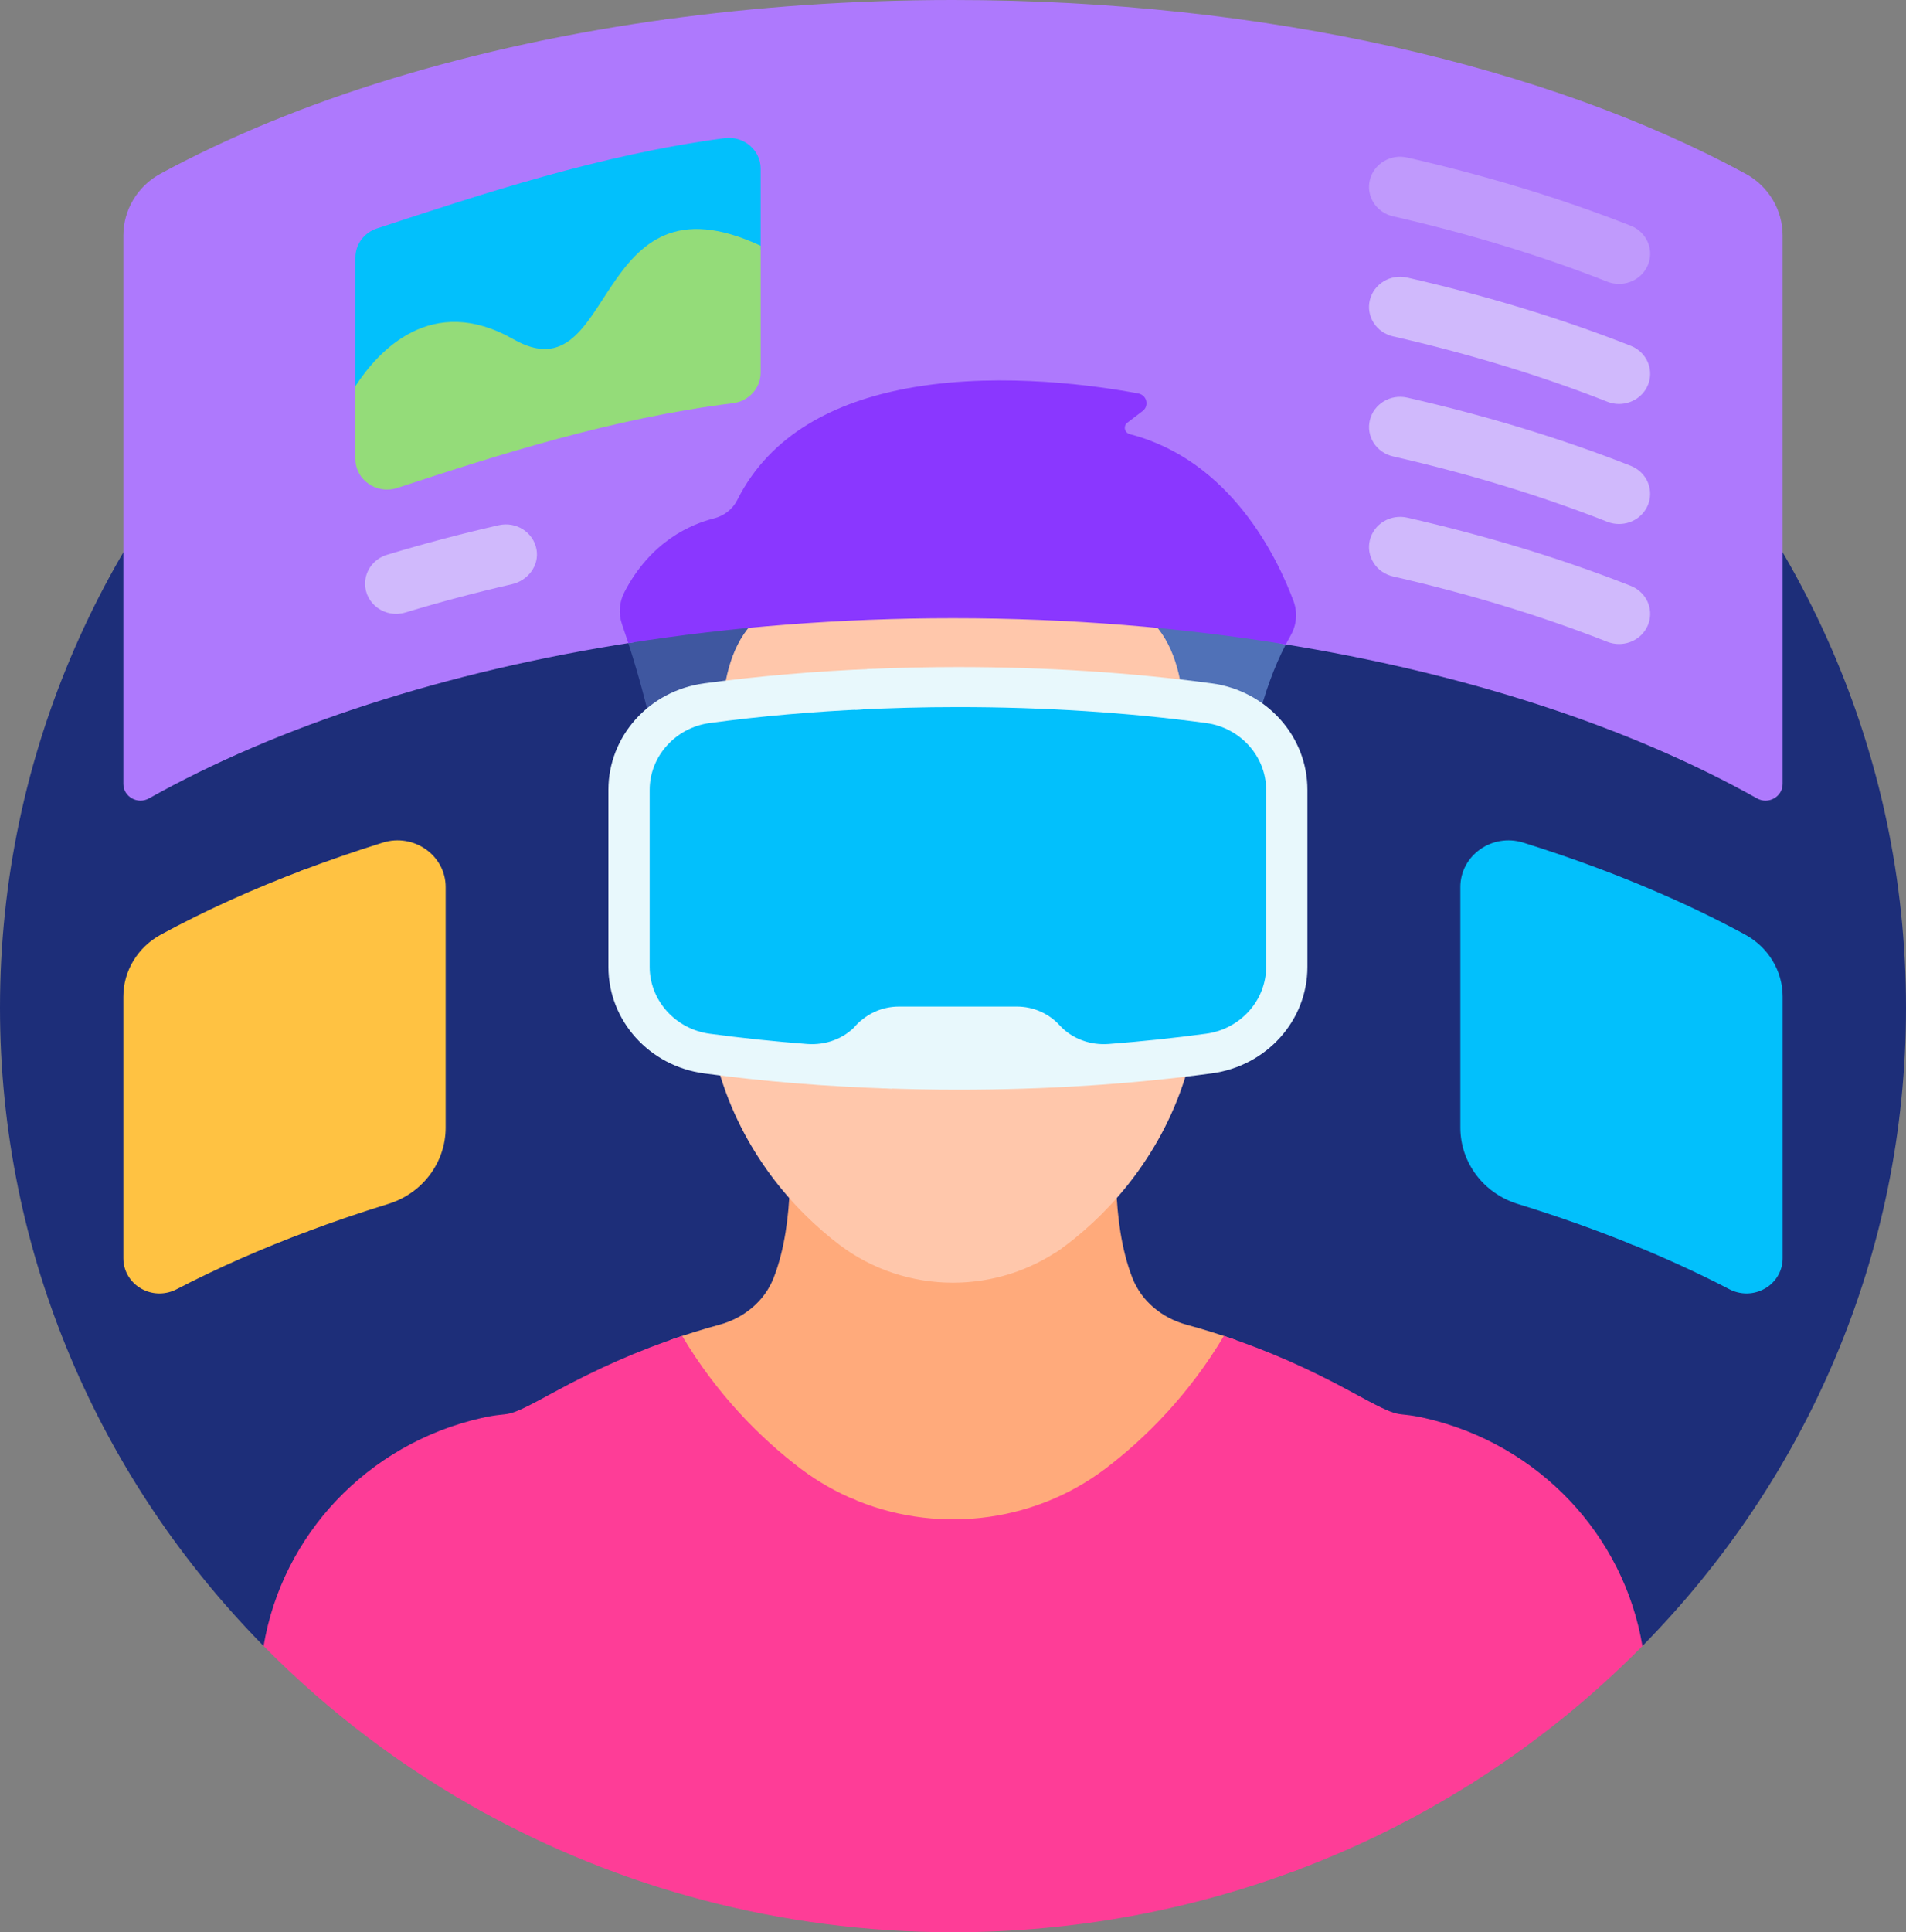 <svg width="75" height="76" viewBox="0 0 75 76" fill="none" xmlns="http://www.w3.org/2000/svg">
<rect x="0" y="0" width="75" height="76" fill="#808080" stroke="none"/>
<g id="Group">
<path id="Vector" d="M10.372 64.741H64.628C71.054 58.213 75 49.37 75 39.633C75 19.547 58.211 3.265 37.5 3.265C16.789 3.265 0 19.547 0 39.633C0 49.37 3.946 58.213 10.372 64.741Z" fill="#1D2E79"/>
<path id="Vector_2" d="M50.901 23.648C50.287 21.989 48.455 18.112 44.459 17.078C44.246 17.023 44.19 16.756 44.363 16.623L44.962 16.167C45.233 15.96 45.129 15.54 44.79 15.476C43.118 15.164 39.245 14.605 35.65 15.285C34.988 15.974 33.783 17.49 33.706 19.459C33.645 21.023 34.314 22.531 35.696 23.946C35.255 24.242 34.403 24.996 34.068 26.541C35.276 26.487 36.485 26.459 37.694 26.459C41.156 26.459 44.507 26.675 47.653 27.1C48.367 27.197 49.041 27.474 49.61 27.904C49.894 26.893 50.275 25.887 50.788 24.991C50.904 24.788 50.974 24.563 50.994 24.331C51.013 24.1 50.981 23.867 50.901 23.648Z" fill="#5071B7"/>
<path id="Vector_3" d="M36.062 23.991C31.748 19.808 35.177 16.041 36.04 15.215C33.153 15.689 30.387 16.921 29.008 19.67C28.826 20.032 28.484 20.293 28.083 20.394C27.198 20.616 25.606 21.285 24.568 23.292C24.467 23.486 24.407 23.698 24.392 23.915C24.376 24.131 24.404 24.349 24.476 24.555C24.722 25.259 25.141 26.542 25.52 28.113C26.12 27.581 26.883 27.214 27.733 27.099C29.842 26.814 32.044 26.626 34.308 26.531C34.755 24.583 36.062 23.991 36.062 23.991Z" fill="#3F57A0"/>
<path id="Vector_4" d="M46.696 52.106C45.731 51.846 44.923 51.183 44.564 50.276C44.112 49.132 43.963 47.782 43.925 46.729C43.276 47.462 42.595 48.075 41.944 48.566C40.6 49.577 38.931 50.096 37.23 50.034C37.157 51.153 36.949 53.001 36.362 54.915C35.814 56.703 34.629 58.2 33.06 59.19C34.447 59.832 35.964 60.165 37.5 60.165C39.788 60.165 42.01 59.429 43.81 58.073C45.455 56.834 47.236 55.045 48.65 52.715C48.007 52.488 47.355 52.285 46.696 52.106Z" fill="#FFAA7B"/>
<path id="Vector_5" d="M33.056 48.566C32.405 48.075 31.724 47.462 31.075 46.729C31.037 47.782 30.888 49.132 30.436 50.276C30.077 51.183 29.269 51.846 28.304 52.106C27.645 52.285 26.993 52.488 26.35 52.715C27.765 55.045 29.545 56.834 31.19 58.073C31.84 58.562 32.549 58.974 33.301 59.298C34.851 58.282 36.031 56.775 36.582 54.978C37.178 53.032 37.388 51.166 37.461 50.038C35.863 50.03 34.313 49.513 33.056 48.566Z" fill="#FFAA7B"/>
<path id="Vector_6" d="M35.695 23.946C35.255 24.242 34.403 24.995 34.068 26.541C35.276 26.486 36.484 26.459 37.693 26.459C40.726 26.459 43.674 26.624 46.473 26.951C46.254 25.672 45.705 24.408 44.462 23.866C42.626 23.065 40.374 23.529 38.938 23.992C38.004 24.293 36.995 24.293 36.062 23.992C35.912 23.944 35.762 23.898 35.611 23.856C35.639 23.886 35.666 23.916 35.695 23.946Z" fill="#FFC7AB"/>
<path id="Vector_7" d="M36.062 23.992C34.626 23.529 32.373 23.065 30.538 23.866C29.279 24.415 28.732 25.704 28.518 27.001C30.387 26.771 32.323 26.614 34.308 26.53C34.756 24.583 36.062 23.992 36.062 23.992Z" fill="#FFC7AB"/>
<path id="Vector_8" d="M34.909 42.961C35.088 43.681 36.393 48.085 41.56 49.246C41.691 49.161 41.819 49.071 41.944 48.978C43.747 47.62 45.783 45.328 46.715 42.116C43.843 42.462 40.814 42.638 37.693 42.638C36.609 42.638 35.524 42.615 34.44 42.571C34.578 42.721 34.735 42.852 34.909 42.961Z" fill="#FFC7AB"/>
<path id="Vector_9" d="M33.055 48.978C34.327 49.934 35.891 50.453 37.5 50.452C39.051 50.452 40.562 49.969 41.81 49.075C36.109 47.919 35.111 42.821 35.111 42.821C34.991 42.753 34.879 42.673 34.776 42.584C32.539 42.503 30.361 42.33 28.27 42.065C29.195 45.304 31.244 47.614 33.055 48.978Z" fill="#FFC7AB"/>
<path id="Vector_10" d="M56.077 55.779C54.713 55.467 55.35 55.934 53.192 54.755C51.554 53.858 49.895 53.121 48.157 52.547C46.802 54.831 45.071 56.579 43.476 57.78C40.576 59.964 36.703 60.339 33.468 58.916C32.514 59.602 31.395 60.09 30.175 60.324C26.14 61.097 19.503 63.536 18.875 71.201C24.363 74.253 30.721 76 37.5 76C42.306 76 46.9 75.121 51.122 73.523V64.934C51.122 64.393 51.436 63.914 51.941 63.684C52.445 63.456 53.022 63.527 53.449 63.871C55.125 65.224 57.056 67.334 57.779 70.225C60.277 68.665 62.576 66.825 64.628 64.741C63.893 60.368 60.543 56.801 56.077 55.779Z" fill="#FE3D97"/>
<path id="Vector_11" d="M30.22 60.542C31.486 60.3 32.678 59.778 33.703 59.016C32.924 58.698 32.192 58.282 31.524 57.78C29.929 56.578 28.198 54.831 26.843 52.546C25.105 53.121 23.446 53.858 21.808 54.754C19.65 55.934 20.287 55.467 18.923 55.779C14.457 56.801 11.107 60.368 10.372 64.74C12.93 67.339 15.87 69.558 19.096 71.325C19.655 63.773 26.102 61.331 30.22 60.542Z" fill="#FE3D97"/>
<path id="Vector_12" d="M44.4 39.031V30.05C44.4 28.742 45.416 27.912 46.145 27.484C43.51 27.188 40.665 27.024 37.693 27.024C36.429 27.024 35.189 27.054 33.977 27.111C33.951 27.33 33.935 27.55 33.93 27.77C33.457 27.978 32.028 28.72 32.028 30.133V37.591C32.028 37.673 32.041 39.547 33.648 40.286C33.648 40.6 33.692 41.322 34.034 41.989C35.228 42.044 36.449 42.074 37.693 42.074C40.418 42.074 43.036 41.936 45.484 41.685C44.411 40.645 44.4 39.111 44.4 39.031Z" fill="#02C0FC"/>
<path id="Vector_13" d="M47.572 27.659C47.054 27.59 46.536 27.527 46.016 27.471C45.285 27.894 44.247 28.729 44.247 30.05V39.031C44.247 39.112 44.258 40.66 45.347 41.7C46.09 41.625 46.832 41.538 47.573 41.439C49.327 41.202 50.635 39.749 50.635 38.031V31.068C50.634 29.349 49.327 27.896 47.572 27.659Z" fill="#02C0FC"/>
<path id="Vector_14" d="M33.882 40.142C32.252 39.502 32.258 37.592 32.258 37.592V30.133C32.258 28.611 34.158 27.919 34.158 27.919C34.158 27.627 34.176 27.355 34.207 27.102C31.965 27.2 29.818 27.388 27.814 27.659C26.059 27.896 24.752 29.349 24.752 31.067V38.03C24.752 39.749 26.059 41.202 27.814 41.439C29.846 41.713 32.024 41.903 34.3 42C33.814 41.153 33.882 40.142 33.882 40.142Z" fill="#02C0FC"/>
<path id="Vector_15" d="M47.685 26.879C44.528 26.453 41.166 26.236 37.693 26.236C36.488 26.236 35.298 26.264 34.124 26.316C34.014 26.735 33.941 27.216 33.93 27.77C33.828 27.815 33.729 27.864 33.631 27.916C34.984 27.847 36.338 27.811 37.693 27.811C41.091 27.811 44.378 28.023 47.461 28.439C48.807 28.621 49.822 29.751 49.822 31.067V38.03C49.822 39.347 48.807 40.477 47.461 40.658C46.188 40.83 44.911 40.964 43.63 41.062C42.904 41.118 42.18 40.858 41.697 40.329C41.284 39.876 40.681 39.59 40.013 39.59H35.373C34.705 39.59 34.102 39.876 33.688 40.329C33.676 40.343 33.662 40.354 33.649 40.367C33.66 40.879 33.787 42.083 34.688 42.804C35.679 42.84 36.681 42.861 37.693 42.861C41.166 42.861 44.527 42.645 47.684 42.218C49.842 41.927 51.446 40.139 51.446 38.03V31.067C51.446 28.955 49.838 27.17 47.685 26.879Z" fill="#E8F8FC"/>
<path id="Vector_16" d="M33.881 40.144C33.813 40.202 33.748 40.263 33.688 40.329C33.206 40.858 32.482 41.118 31.756 41.062C30.475 40.964 29.198 40.83 27.925 40.659C26.579 40.477 25.564 39.347 25.564 38.031V31.067C25.564 29.751 26.579 28.621 27.925 28.439C29.925 28.169 32.012 27.987 34.158 27.891C34.161 27.277 34.24 26.753 34.364 26.307C32.069 26.401 29.838 26.591 27.701 26.879C25.544 27.171 23.94 28.959 23.94 31.067V38.031C23.94 40.143 25.548 41.928 27.701 42.219C30.069 42.539 32.552 42.74 35.111 42.821C33.766 42.059 33.879 40.182 33.881 40.144Z" fill="#E8F8FC"/>
<path id="Vector_17" d="M57.983 70.097C57.227 67.172 55.265 65.047 53.596 63.7C52.522 62.834 50.893 63.579 50.893 64.934V73.61C53.378 72.688 55.755 71.51 57.983 70.097Z" fill="#FE3D97"/>
<path id="Vector_18" d="M68.689 6.834C60.953 2.634 49.844 0 37.5 0C33.564 0 29.754 0.269 26.138 0.77C25.732 1.693 25.471 2.762 25.733 3.763C26.012 4.834 26.842 5.652 28.201 6.197V14.584C28.114 14.862 27.63 16.601 28.62 18.016C28.89 18.402 29.244 18.725 29.677 18.986C32.526 14.801 39.46 14.707 44.746 15.695C44.845 15.713 44.874 15.789 44.882 15.82C44.89 15.851 44.889 15.884 44.878 15.915C44.867 15.946 44.847 15.972 44.82 15.992L44.221 16.448C44.148 16.503 44.093 16.577 44.061 16.661C44.029 16.745 44.022 16.837 44.041 16.924C44.059 17.012 44.103 17.093 44.166 17.158C44.229 17.223 44.31 17.27 44.4 17.293C48.299 18.302 50.094 22.126 50.684 23.723C50.754 23.912 50.782 24.113 50.765 24.313C50.748 24.513 50.687 24.707 50.587 24.883C50.507 25.023 50.431 25.165 50.358 25.309C57.686 26.474 64.148 28.605 69.138 31.403C69.586 31.655 70.145 31.337 70.145 30.835V9.264C70.146 8.259 69.593 7.325 68.689 6.834Z" fill="#AE79FD"/>
<path id="Vector_19" d="M28.431 14.618V6.046C25.279 4.862 25.591 2.503 26.409 0.732C18.574 1.789 11.642 3.94 6.311 6.834C5.407 7.325 4.854 8.259 4.854 9.264V30.835C4.854 31.337 5.414 31.654 5.862 31.403C10.922 28.565 17.496 26.412 24.954 25.259C24.87 25 24.783 24.742 24.694 24.484C24.632 24.306 24.608 24.118 24.621 23.93C24.635 23.743 24.687 23.56 24.773 23.392C25.775 21.455 27.313 20.818 28.14 20.61C28.615 20.491 29.006 20.184 29.215 19.768C29.385 19.431 29.583 19.108 29.808 18.802C27.48 17.41 28.431 14.618 28.431 14.618Z" fill="#AE79FD"/>
<path id="Vector_20" d="M50.594 25.347C50.656 25.227 50.721 25.108 50.788 24.991C50.904 24.788 50.974 24.563 50.994 24.331C51.013 24.1 50.982 23.867 50.901 23.648C50.287 21.989 48.455 18.112 44.459 17.077C44.246 17.022 44.19 16.755 44.363 16.623L44.962 16.167C45.233 15.96 45.129 15.54 44.79 15.476C43.178 15.175 39.521 14.645 36.039 15.216L36.04 15.215C35.91 15.237 35.781 15.26 35.651 15.284L35.65 15.285C32.906 15.804 30.325 17.045 29.008 19.671C28.827 20.033 28.485 20.293 28.083 20.394C27.198 20.616 25.606 21.286 24.569 23.292C24.468 23.486 24.408 23.698 24.392 23.915C24.376 24.132 24.405 24.349 24.476 24.555C24.547 24.757 24.631 25.007 24.725 25.296C28.756 24.66 33.047 24.316 37.5 24.316C42.071 24.316 46.471 24.679 50.594 25.347Z" fill="#8A37FF"/>
<path id="Vector_21" d="M63.535 46.91V37.054C63.535 36.021 64.359 35.228 65.337 35.142C63.65 34.407 61.846 33.738 59.939 33.142C58.716 32.761 57.464 33.645 57.464 34.89V44.354C57.464 45.723 58.375 46.938 59.721 47.353C61.318 47.845 62.843 48.389 64.29 48.979C63.802 48.394 63.536 47.663 63.535 46.91Z" fill="#02C0FC"/>
<path id="Vector_22" d="M68.664 36.757C67.611 36.186 66.494 35.644 65.32 35.134C64.283 35.156 63.383 35.973 63.383 37.054V46.91C63.383 47.64 63.631 48.328 64.06 48.884C65.469 49.451 66.805 50.061 68.056 50.712C68.255 50.815 68.476 50.87 68.701 50.874C68.926 50.878 69.148 50.83 69.35 50.733C69.589 50.62 69.79 50.443 69.931 50.225C70.071 50.006 70.146 49.753 70.146 49.495V39.199C70.146 38.185 69.578 37.252 68.664 36.757Z" fill="#02C0FC"/>
<path id="Vector_23" d="M11.348 47.161V36.036C11.348 35.345 11.602 34.692 12.043 34.178C9.986 34.95 8.075 35.813 6.336 36.757C5.422 37.252 4.854 38.185 4.854 39.199V49.495C4.854 49.753 4.929 50.006 5.069 50.224C5.21 50.443 5.411 50.62 5.65 50.733C5.852 50.83 6.074 50.878 6.299 50.874C6.524 50.87 6.745 50.815 6.944 50.712C8.543 49.881 10.279 49.116 12.131 48.424C11.895 48.302 11.697 48.12 11.559 47.897C11.421 47.675 11.348 47.42 11.348 47.161Z" fill="#FFC242"/>
<path id="Vector_24" d="M17.536 44.354V34.89C17.536 33.645 16.283 32.761 15.061 33.142C13.968 33.483 12.887 33.857 11.818 34.263C11.414 34.771 11.195 35.395 11.195 36.036V47.161C11.195 47.709 11.516 48.209 12.024 48.45C12.029 48.453 12.035 48.455 12.041 48.457C13.108 48.057 14.188 47.688 15.279 47.353C16.624 46.938 17.536 45.723 17.536 44.354Z" fill="#FFC242"/>
<path id="Vector_25" d="M63.707 11.167C63.549 11.167 63.393 11.137 63.247 11.08C60.653 10.058 57.816 9.193 54.814 8.508C54.658 8.473 54.51 8.408 54.38 8.316C54.249 8.225 54.138 8.11 54.054 7.978C53.969 7.845 53.912 7.698 53.886 7.544C53.86 7.39 53.866 7.232 53.903 7.081C53.94 6.929 54.007 6.786 54.101 6.659C54.195 6.532 54.313 6.425 54.45 6.343C54.587 6.261 54.739 6.206 54.898 6.18C55.056 6.155 55.219 6.161 55.375 6.197C58.499 6.91 61.457 7.812 64.168 8.879C64.431 8.982 64.65 9.171 64.785 9.414C64.92 9.656 64.965 9.937 64.91 10.207C64.856 10.478 64.706 10.721 64.486 10.896C64.267 11.072 63.991 11.167 63.707 11.167Z" fill="#C09AFC"/>
<path id="Vector_26" d="M63.707 15.889C63.549 15.889 63.393 15.859 63.247 15.801C60.653 14.78 57.816 13.915 54.814 13.23C54.658 13.194 54.51 13.129 54.38 13.038C54.249 12.947 54.138 12.832 54.054 12.699C53.969 12.567 53.912 12.419 53.886 12.265C53.86 12.111 53.866 11.954 53.903 11.802C54.058 11.164 54.716 10.767 55.375 10.918C58.499 11.631 61.457 12.534 64.168 13.601C64.431 13.704 64.65 13.893 64.785 14.136C64.92 14.378 64.965 14.658 64.91 14.929C64.856 15.199 64.706 15.443 64.486 15.618C64.267 15.793 63.991 15.889 63.707 15.889ZM63.707 20.61C63.549 20.61 63.393 20.581 63.247 20.523C60.654 19.502 57.817 18.637 54.815 17.952C54.658 17.916 54.511 17.851 54.38 17.76C54.25 17.669 54.139 17.554 54.054 17.421C53.97 17.288 53.913 17.141 53.887 16.987C53.861 16.833 53.867 16.676 53.904 16.524C54.059 15.886 54.716 15.489 55.376 15.64C58.5 16.353 61.458 17.255 64.168 18.322C64.431 18.426 64.649 18.615 64.784 18.857C64.92 19.099 64.964 19.38 64.909 19.65C64.855 19.921 64.705 20.164 64.486 20.34C64.267 20.515 63.991 20.61 63.707 20.61ZM63.707 25.332C63.549 25.331 63.393 25.302 63.247 25.244C60.652 24.223 57.815 23.358 54.814 22.673C54.658 22.637 54.51 22.572 54.38 22.481C54.249 22.39 54.138 22.275 54.054 22.142C53.969 22.009 53.912 21.862 53.886 21.708C53.86 21.554 53.866 21.397 53.903 21.245C53.94 21.093 54.007 20.95 54.101 20.823C54.195 20.697 54.313 20.589 54.45 20.507C54.587 20.425 54.739 20.37 54.898 20.345C55.056 20.32 55.219 20.325 55.375 20.361C58.498 21.074 61.456 21.976 64.168 23.043C64.431 23.147 64.65 23.336 64.785 23.578C64.92 23.821 64.965 24.101 64.91 24.372C64.856 24.642 64.706 24.886 64.486 25.061C64.267 25.236 63.991 25.332 63.707 25.332Z" fill="#D0B9FC"/>
<path id="Vector_27" d="M20.204 13.493C24.3 15.821 23.227 6.691 29.931 9.815V6.634C29.931 5.899 29.261 5.335 28.51 5.434C23.593 6.087 18.984 7.626 14.831 8.986C14.583 9.067 14.368 9.222 14.216 9.427C14.064 9.633 13.983 9.88 13.983 10.133V15.34C14.887 13.949 16.98 11.66 20.204 13.493Z" fill="#02C0FC"/>
<path id="Vector_28" d="M19.625 20.658C18.146 20.995 16.68 21.383 15.229 21.821C14.979 21.897 14.761 22.047 14.605 22.252C14.45 22.456 14.366 22.703 14.366 22.957C14.366 23.757 15.164 24.329 15.951 24.091C17.334 23.673 18.731 23.302 20.14 22.98C20.776 22.835 21.221 22.247 21.113 21.622C20.996 20.937 20.311 20.501 19.625 20.658Z" fill="#D0B9FC"/>
<path id="Vector_29" d="M20.204 13.344C16.98 11.511 14.887 13.801 13.983 15.191V18.046C13.983 18.874 14.82 19.458 15.629 19.193C19.665 17.871 24.11 16.448 28.836 15.86C29.461 15.783 29.931 15.271 29.931 14.66V9.666C23.227 6.543 24.3 15.673 20.204 13.344Z" fill="#94DC79"/>
</g>
</svg>
